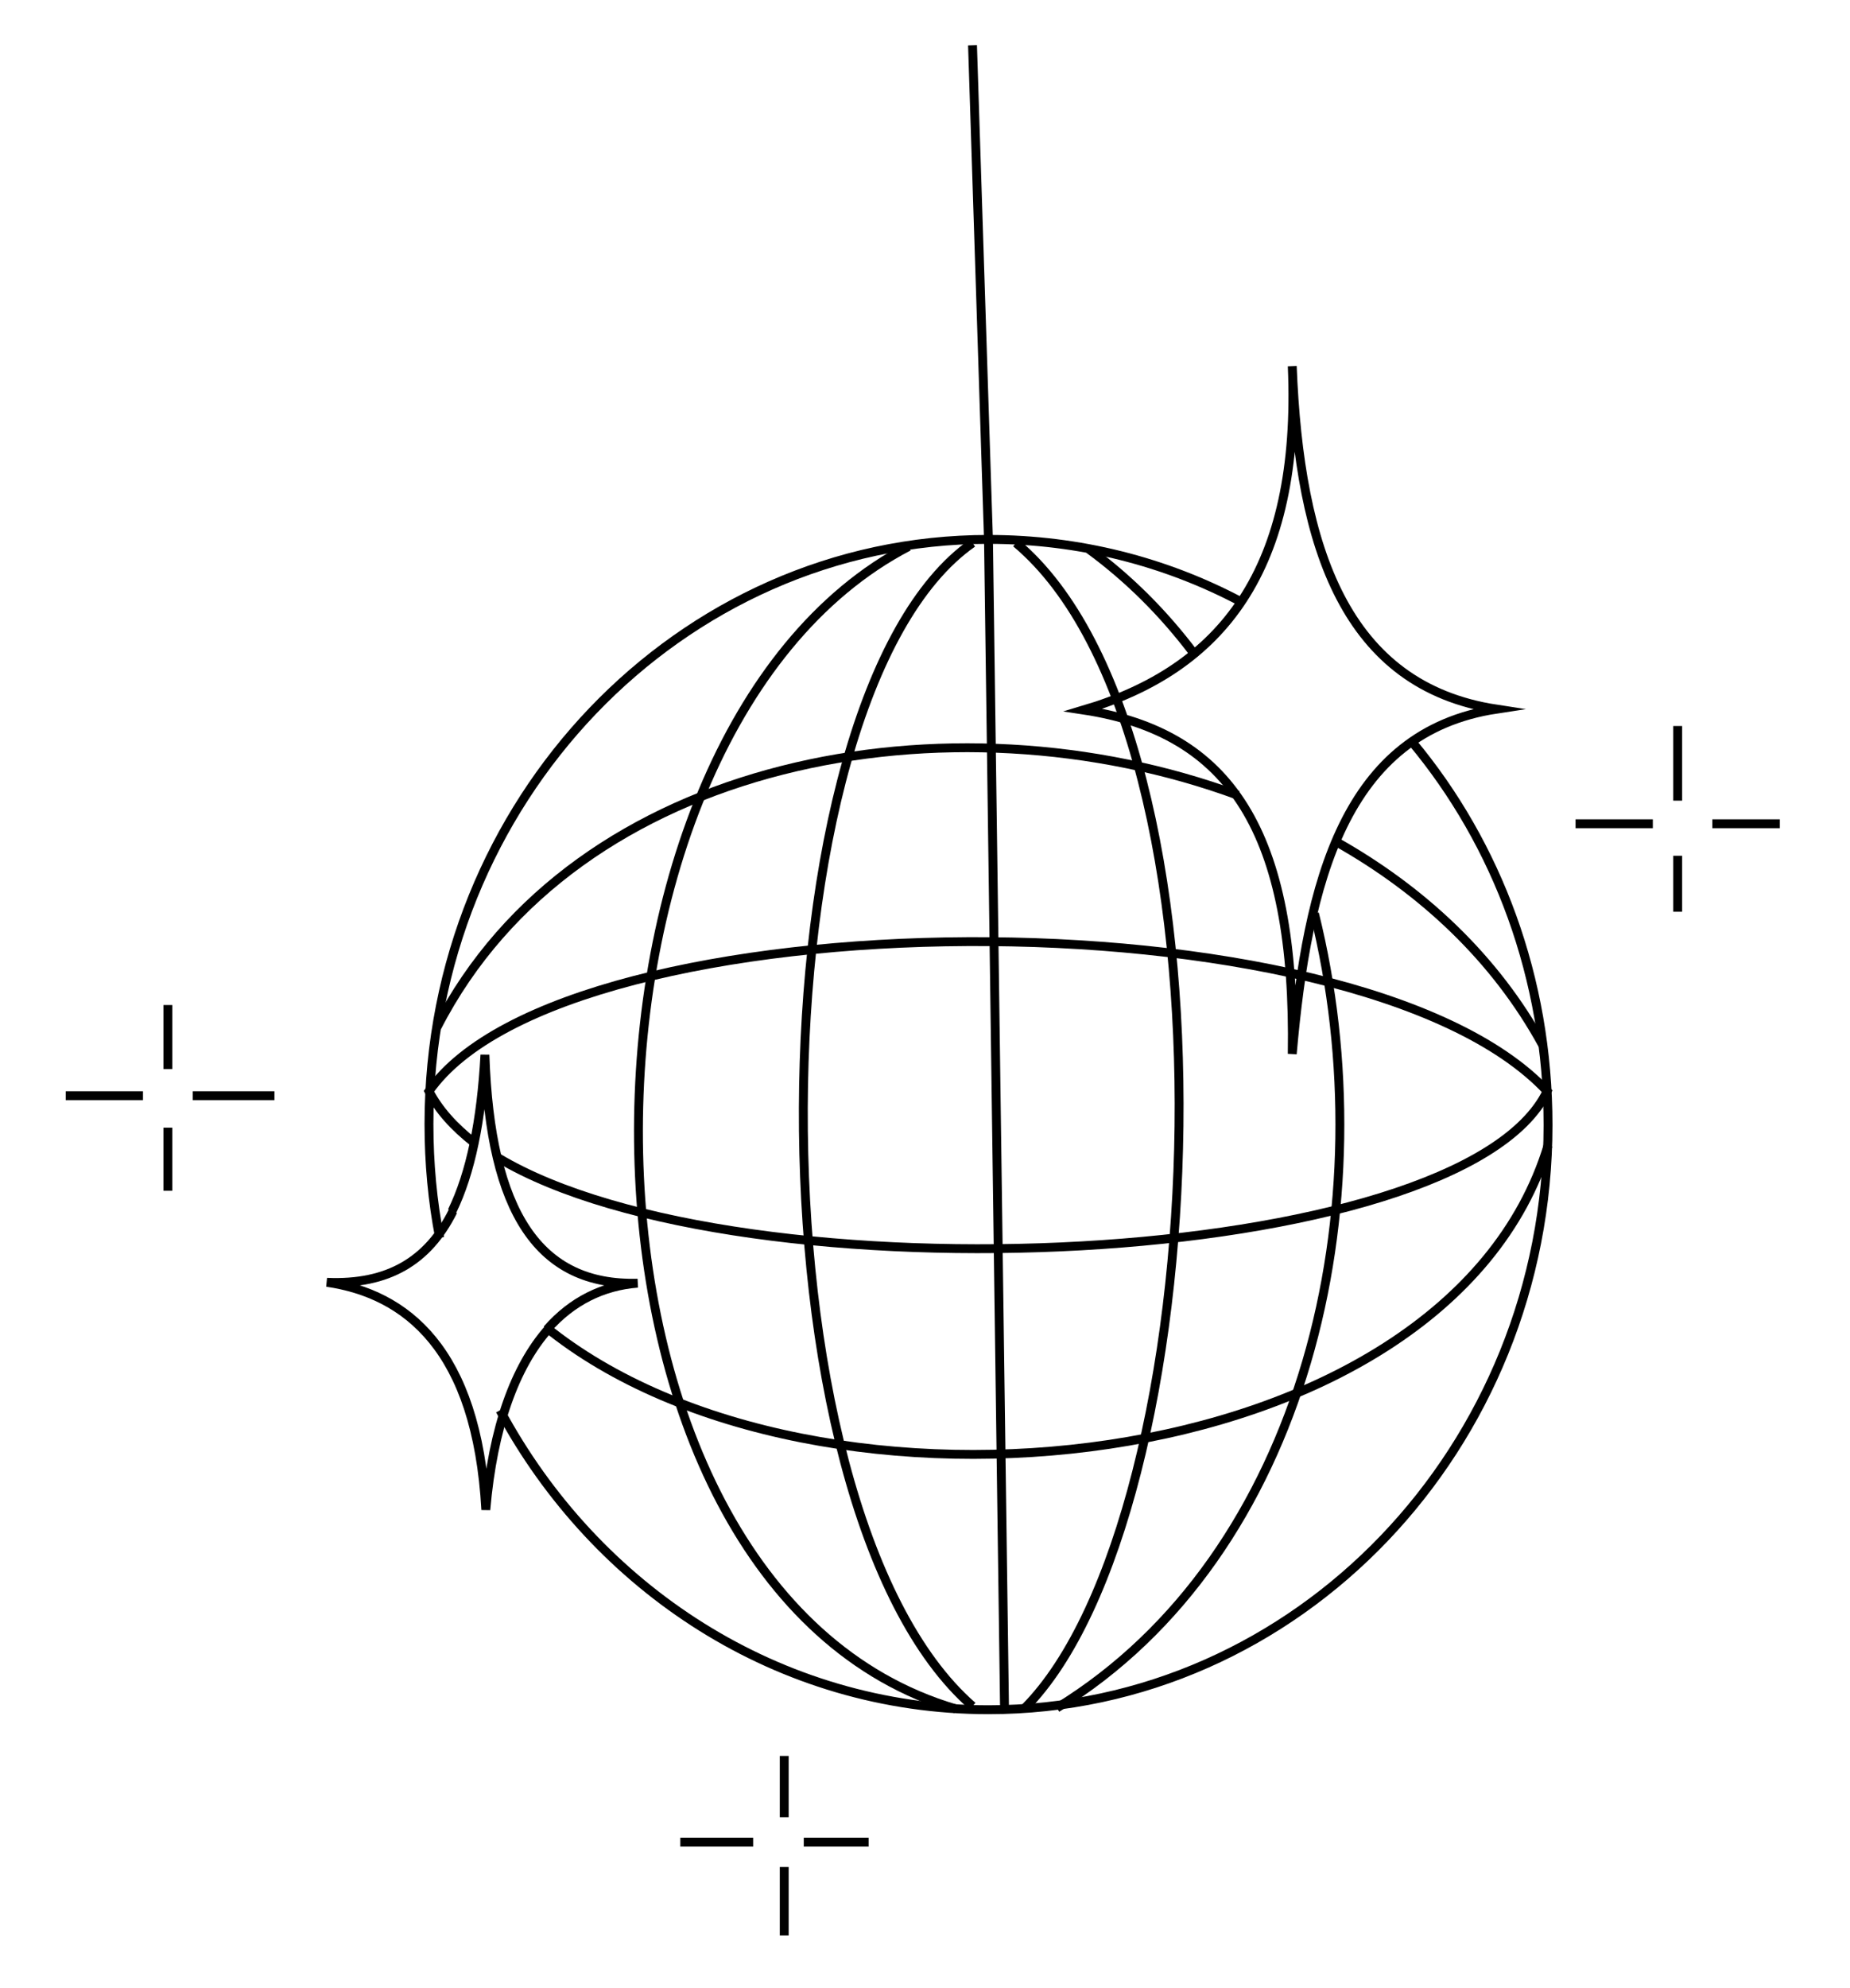 <?xml version="1.0" encoding="UTF-8"?> <svg xmlns="http://www.w3.org/2000/svg" xmlns:xlink="http://www.w3.org/1999/xlink" version="1.1" x="0px" y="0px" viewBox="0 0 208.3 223.7" style="enable-background:new 0 0 208.3 223.7;" xml:space="preserve"> <style type="text/css"> .st0{display:none;} .st1{fill:none;stroke:#000000;stroke-miterlimit:10;} </style> <g id="Слой_1" class="st0"> <image style="display:inline;overflow:visible;opacity:0.5;" width="718" height="676" transform="matrix(0.5 0 0 0.5 -74.298 -37.901)"> </image> </g> <g id="Слой_2"> <path class="st1" d="M465.3,179.5c-3.2-5.9-5.5-12.4-6.8-19.3"></path> <path class="st1" d="M159,83.5c9.6,11.5,15.3,26.6,15.3,43.1c0,36.3-28.2,65.8-63,65.8c-23.6,0-44.2-13.6-55-33.7"></path> <path class="st1" d="M452.3,115.4c7.4,3.9,13.9,9.2,19.3,15.7"></path> <path class="st1" d="M49.5,139.3c-0.8-4.1-1.2-8.4-1.2-12.8c0-36.3,28.2-65.8,63-65.8c10.2,0,19.9,2.5,28.4,7"></path> <path class="st1" d="M107.6,192.3C60.8,178.5,61,83,102.3,61.5"></path> <path class="st1" d="M109.5,192c-25.8-22.5-25-113.4,0-130.9"></path> <path class="st1" d="M114.4,61.1c26.1,21.9,22.5,109.4,1,131.1"></path> <path class="st1" d="M148,102.8c8.1,32.7-0.8,72.1-29,89.4"></path> <path class="st1" d="M389.4,48.9c6.3,8.3,10.8,18.4,13.5,29.2"></path> <path class="st1" d="M122.6,61.8c4.5,3.3,8.4,7.2,11.8,11.7"></path> <path class="st1" d="M150.4,94.7c9.8,5.5,18,13.2,23.3,22.9"></path> <path class="st1" d="M430.9,65.2c3.8,1.4,7.5,3.1,11,5.1"></path> <path class="st1" d="M49.2,115.6c15.6-30.4,57.9-38,90.2-26.1"></path> <path class="st1" d="M56.1,130.3c27.3,16.3,108.4,12.6,118.1-7.5c-21.5-23-110.6-21.9-125.9,0c1.1,2.1,2.8,4,5.1,5.8"></path> <path class="st1" d="M395.4,142.6c0.8,0.6,1.7,1.2,2.6,1.7"></path> <path class="st1" d="M61.4,149.3c30.3,24.6,101.4,17.5,112.9-20.4"></path> <path class="st1" d="M471.5,136.1c0.6,2.9,1.5,5.6,2.8,8.1c2.4,4.7,5.8,8.9,10.1,12.3"></path> <line class="st1" x1="18.9" y1="120.3" x2="18.9" y2="113.1"></line> <line class="st1" x1="18.9" y1="126.9" x2="18.9" y2="134"></line> <line class="st1" x1="21.7" y1="123.3" x2="30.9" y2="123.3"></line> <line class="st1" x1="16.1" y1="123.3" x2="7.4" y2="123.3"></line> <line class="st1" x1="188.9" y1="90.1" x2="188.9" y2="81.7"></line> <line class="st1" x1="188.9" y1="96.3" x2="188.9" y2="102.6"></line> <line class="st1" x1="192.8" y1="92.7" x2="200.4" y2="92.7"></line> <line class="st1" x1="186.1" y1="92.7" x2="177.4" y2="92.7"></line> <line class="st1" x1="88.3" y1="204.5" x2="88.3" y2="197.6"></line> <line class="st1" x1="88.3" y1="210.1" x2="88.3" y2="217.8"></line> <line class="st1" x1="90.5" y1="207.3" x2="97.8" y2="207.3"></line> <line class="st1" x1="84.8" y1="207.3" x2="76.6" y2="207.3"></line> <path class="st1" d="M145.5,41.2c0.8,20.5,6,36,23,38.6c-17.1,2.6-21.3,19.4-23,38.8c0.4-25-7-36.2-23.5-38.7 C137.5,75.3,146.5,64.2,145.5,41.2z"></path> <path class="st1" d="M61.7,149.6c-3.7,4.2-6.2,11-7,20.3c-1-18.1-9-24.3-17.9-25.6c6.9,0.3,11.4-2.4,14.2-8"></path> <path class="st1" d="M50.9,136.3c2.1-4.3,3.3-10.2,3.7-17.6c0.6,17.8,6.1,26,17.2,25.7c-3.9,0.3-7.4,2-10.2,5.2"></path> <polyline class="st1" points="109.5,5.1 111.3,60.8 113.1,192 "></polyline> </g> </svg> 